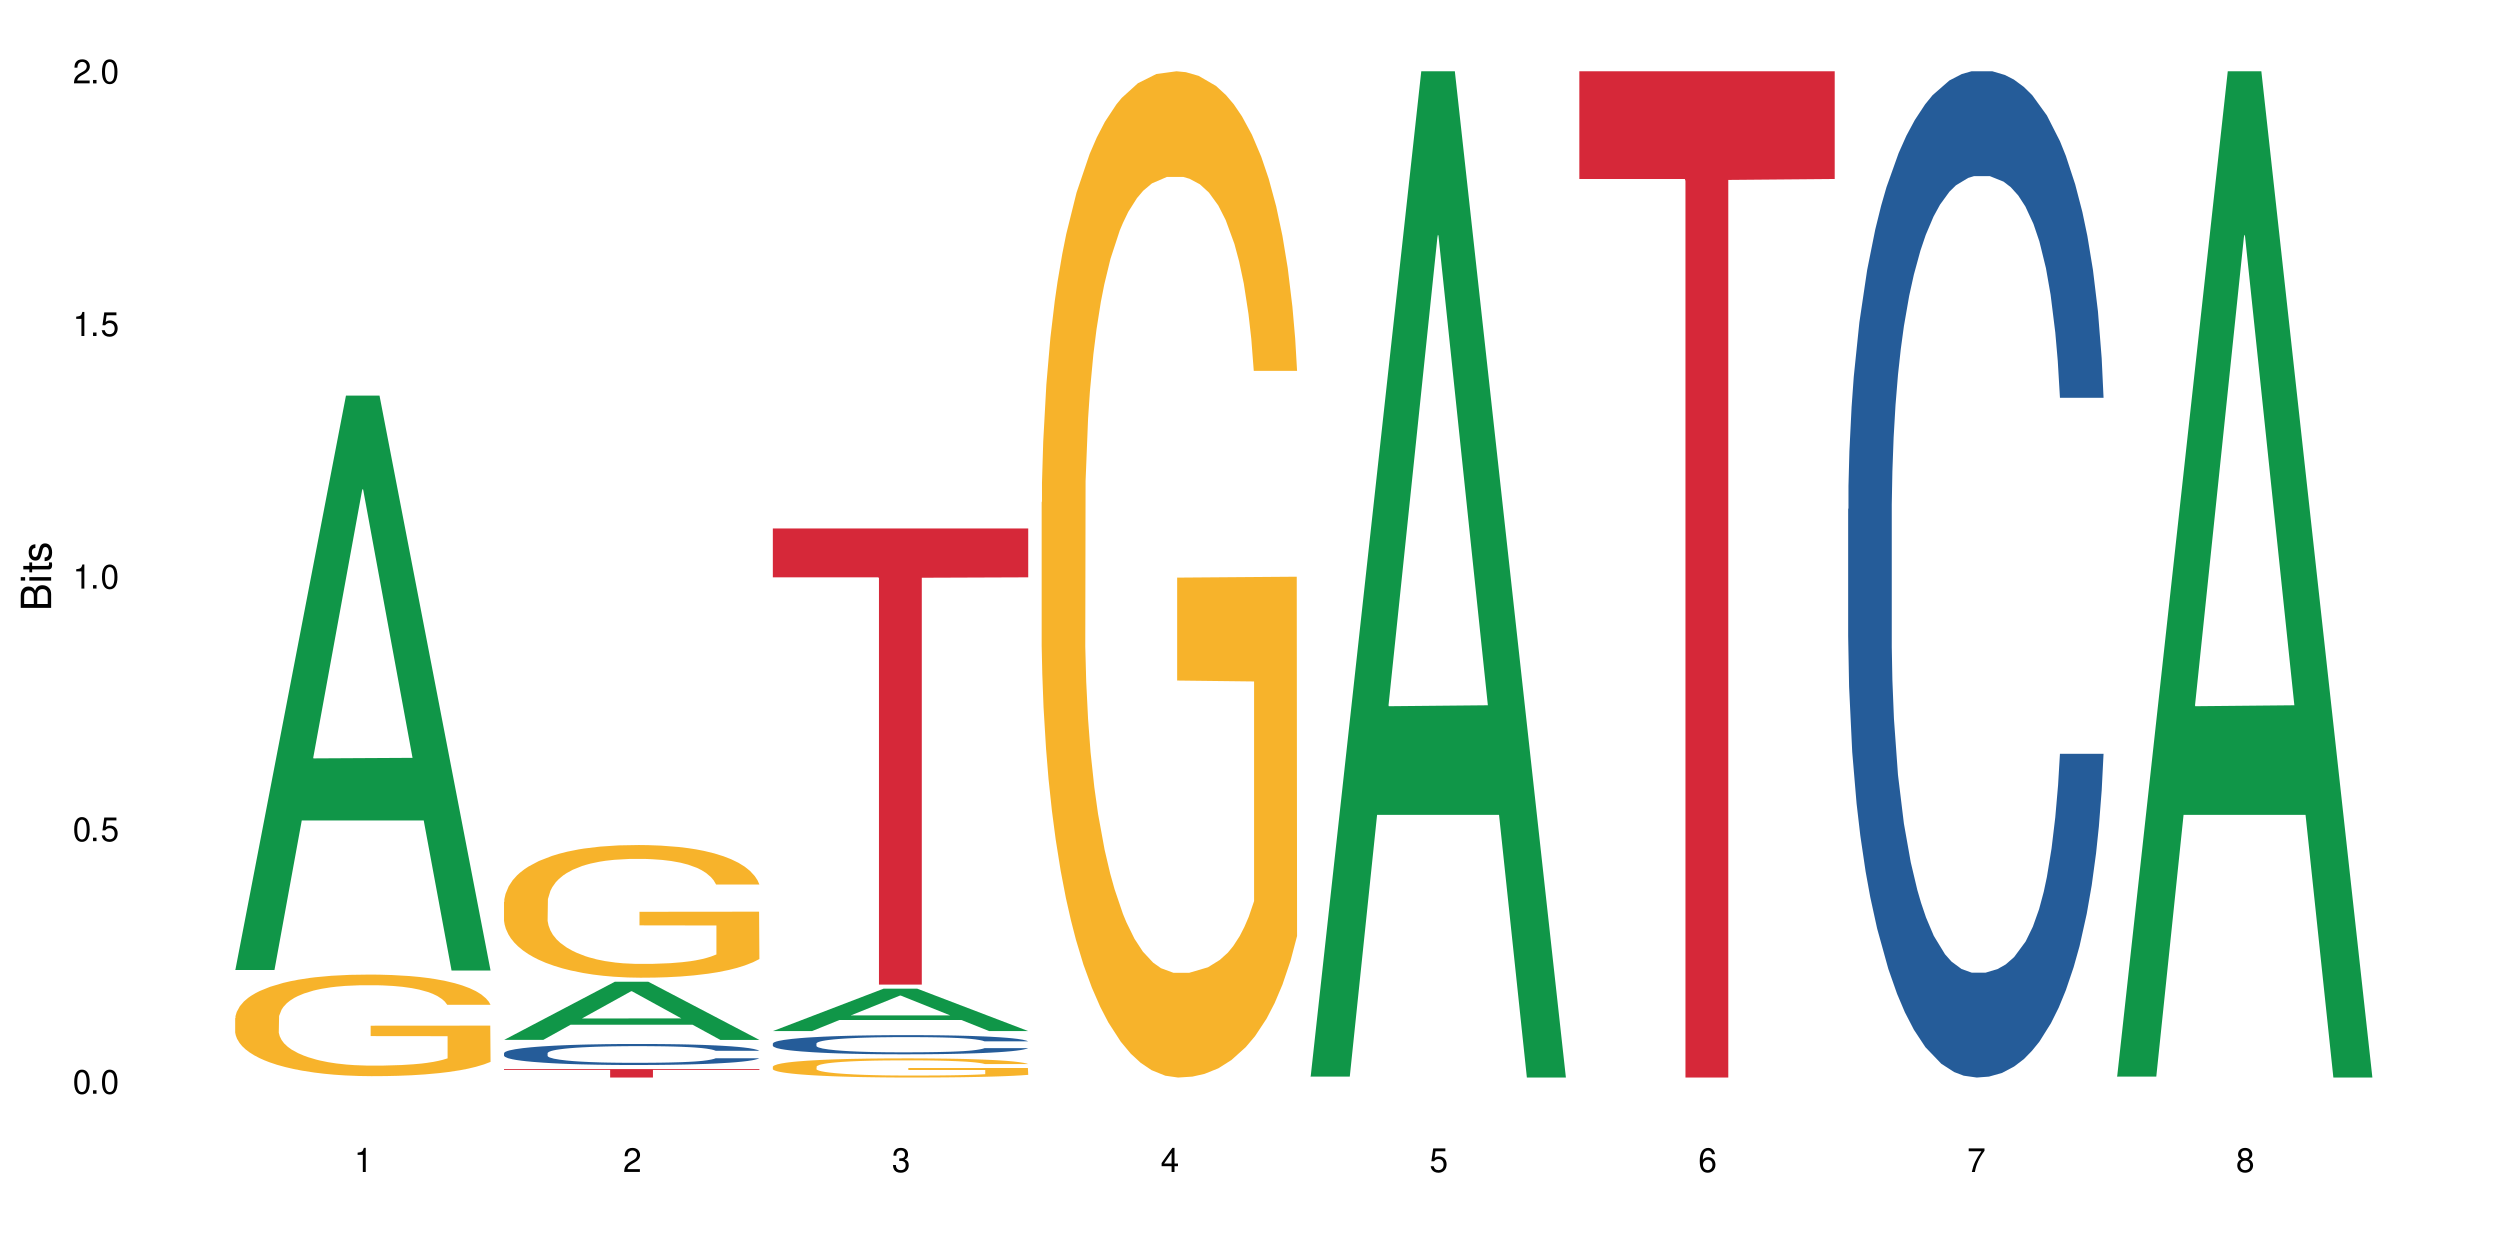 <?xml version="1.0" encoding="UTF-8"?>
<svg xmlns="http://www.w3.org/2000/svg" xmlns:xlink="http://www.w3.org/1999/xlink" width="720" height="360" viewBox="0 0 720 360">
<defs>
<g>
<g id="glyph-0-0">
</g>
<g id="glyph-0-1">
<path d="M 2.641 -6.938 C 2 -6.938 1.422 -6.656 1.078 -6.172 C 0.641 -5.562 0.406 -4.641 0.406 -3.359 C 0.406 -1.016 1.188 0.219 2.641 0.219 C 4.078 0.219 4.859 -1.016 4.859 -3.297 C 4.859 -4.641 4.656 -5.547 4.203 -6.172 C 3.844 -6.656 3.281 -6.938 2.641 -6.938 Z M 2.641 -6.188 C 3.547 -6.188 4 -5.25 4 -3.375 C 4 -1.406 3.562 -0.484 2.625 -0.484 C 1.734 -0.484 1.281 -1.438 1.281 -3.344 C 1.281 -5.25 1.734 -6.188 2.641 -6.188 Z M 2.641 -6.188 "/>
</g>
<g id="glyph-0-2">
<path d="M 1.828 -1 L 0.828 -1 L 0.828 0 L 1.828 0 Z M 1.828 -1 "/>
</g>
<g id="glyph-0-3">
<path d="M 4.562 -6.797 L 1.062 -6.797 L 0.547 -3.094 L 1.328 -3.094 C 1.719 -3.562 2.047 -3.734 2.578 -3.734 C 3.484 -3.734 4.062 -3.109 4.062 -2.094 C 4.062 -1.125 3.484 -0.531 2.578 -0.531 C 1.828 -0.531 1.375 -0.906 1.188 -1.672 L 0.328 -1.672 C 0.453 -1.109 0.547 -0.844 0.75 -0.594 C 1.125 -0.078 1.828 0.219 2.594 0.219 C 3.969 0.219 4.922 -0.781 4.922 -2.219 C 4.922 -3.562 4.031 -4.484 2.719 -4.484 C 2.25 -4.484 1.859 -4.359 1.469 -4.062 L 1.734 -5.969 L 4.562 -5.969 Z M 4.562 -6.797 "/>
</g>
<g id="glyph-0-4">
<path d="M 2.484 -4.938 L 2.484 0 L 3.328 0 L 3.328 -6.938 L 2.766 -6.938 C 2.469 -5.875 2.281 -5.734 0.984 -5.562 L 0.984 -4.938 Z M 2.484 -4.938 "/>
</g>
<g id="glyph-0-5">
<path d="M 4.859 -0.828 L 1.281 -0.828 C 1.359 -1.406 1.672 -1.781 2.5 -2.281 L 3.469 -2.828 C 4.406 -3.344 4.906 -4.062 4.906 -4.906 C 4.906 -5.484 4.672 -6.031 4.266 -6.406 C 3.859 -6.766 3.375 -6.938 2.719 -6.938 C 1.859 -6.938 1.219 -6.625 0.844 -6.031 C 0.609 -5.672 0.5 -5.234 0.484 -4.531 L 1.328 -4.531 C 1.359 -5.016 1.406 -5.281 1.531 -5.516 C 1.75 -5.938 2.188 -6.203 2.703 -6.203 C 3.469 -6.203 4.031 -5.641 4.031 -4.891 C 4.031 -4.344 3.719 -3.859 3.125 -3.516 L 2.234 -3 C 0.812 -2.172 0.406 -1.531 0.328 -0.016 L 4.859 -0.016 Z M 4.859 -0.828 "/>
</g>
<g id="glyph-0-6">
<path d="M 2.125 -3.188 L 2.578 -3.188 C 3.5 -3.188 3.984 -2.766 3.984 -1.922 C 3.984 -1.062 3.469 -0.531 2.594 -0.531 C 1.656 -0.531 1.203 -1 1.156 -2.016 L 0.312 -2.016 C 0.344 -1.453 0.438 -1.094 0.609 -0.781 C 0.953 -0.109 1.625 0.219 2.547 0.219 C 3.953 0.219 4.859 -0.625 4.859 -1.938 C 4.859 -2.828 4.516 -3.297 3.703 -3.594 C 4.344 -3.844 4.656 -4.328 4.656 -5.031 C 4.656 -6.219 3.875 -6.938 2.578 -6.938 C 1.203 -6.938 0.484 -6.172 0.453 -4.703 L 1.297 -4.703 C 1.312 -5.125 1.344 -5.359 1.453 -5.578 C 1.641 -5.969 2.062 -6.203 2.594 -6.203 C 3.344 -6.203 3.797 -5.75 3.797 -5 C 3.797 -4.516 3.609 -4.219 3.25 -4.047 C 3.016 -3.953 2.703 -3.922 2.125 -3.906 Z M 2.125 -3.188 "/>
</g>
<g id="glyph-0-7">
<path d="M 3.141 -1.672 L 3.141 0 L 3.984 0 L 3.984 -1.672 L 4.984 -1.672 L 4.984 -2.438 L 3.984 -2.438 L 3.984 -6.938 L 3.359 -6.938 L 0.266 -2.578 L 0.266 -1.672 Z M 3.141 -2.438 L 1 -2.438 L 3.141 -5.5 Z M 3.141 -2.438 "/>
</g>
<g id="glyph-0-8">
<path d="M 4.781 -5.125 C 4.609 -6.266 3.891 -6.938 2.844 -6.938 C 2.094 -6.938 1.422 -6.578 1.031 -5.953 C 0.594 -5.266 0.406 -4.422 0.406 -3.172 C 0.406 -2 0.578 -1.25 0.984 -0.641 C 1.359 -0.078 1.953 0.219 2.703 0.219 C 3.984 0.219 4.922 -0.75 4.922 -2.094 C 4.922 -3.375 4.062 -4.281 2.844 -4.281 C 2.172 -4.281 1.641 -4.031 1.281 -3.516 C 1.281 -5.234 1.828 -6.188 2.797 -6.188 C 3.391 -6.188 3.797 -5.797 3.938 -5.125 Z M 2.734 -3.531 C 3.547 -3.531 4.062 -2.953 4.062 -2.031 C 4.062 -1.156 3.484 -0.531 2.703 -0.531 C 1.922 -0.531 1.328 -1.188 1.328 -2.078 C 1.328 -2.938 1.906 -3.531 2.734 -3.531 Z M 2.734 -3.531 "/>
</g>
<g id="glyph-0-9">
<path d="M 4.984 -6.797 L 0.438 -6.797 L 0.438 -5.969 L 4.109 -5.969 C 2.5 -3.656 1.828 -2.234 1.328 0 L 2.219 0 C 2.594 -2.172 3.453 -4.047 4.984 -6.094 Z M 4.984 -6.797 "/>
</g>
<g id="glyph-0-10">
<path d="M 3.75 -3.656 C 4.469 -4.094 4.688 -4.438 4.688 -5.078 C 4.688 -6.172 3.844 -6.938 2.641 -6.938 C 1.438 -6.938 0.594 -6.172 0.594 -5.094 C 0.594 -4.438 0.812 -4.094 1.516 -3.656 C 0.734 -3.266 0.359 -2.703 0.359 -1.922 C 0.359 -0.656 1.281 0.219 2.641 0.219 C 3.984 0.219 4.922 -0.656 4.922 -1.922 C 4.922 -2.703 4.531 -3.266 3.75 -3.656 Z M 2.641 -6.188 C 3.359 -6.188 3.812 -5.75 3.812 -5.062 C 3.812 -4.406 3.344 -3.984 2.641 -3.984 C 1.922 -3.984 1.453 -4.406 1.453 -5.078 C 1.453 -5.75 1.922 -6.188 2.641 -6.188 Z M 2.641 -3.266 C 3.484 -3.266 4.062 -2.719 4.062 -1.906 C 4.062 -1.078 3.484 -0.531 2.625 -0.531 C 1.797 -0.531 1.219 -1.094 1.219 -1.906 C 1.219 -2.719 1.781 -3.266 2.641 -3.266 Z M 2.641 -3.266 "/>
</g>
<g id="glyph-1-0">
</g>
<g id="glyph-1-1">
<path d="M 0 -0.953 L 0 -4.891 C 0 -5.719 -0.234 -6.344 -0.734 -6.797 C -1.188 -7.234 -1.812 -7.469 -2.5 -7.469 C -3.547 -7.469 -4.188 -7 -4.625 -5.875 C -4.984 -6.688 -5.625 -7.094 -6.531 -7.094 C -7.172 -7.094 -7.734 -6.859 -8.141 -6.391 C -8.562 -5.922 -8.75 -5.344 -8.75 -4.5 L -8.75 -0.953 Z M -4.984 -2.062 L -7.766 -2.062 L -7.766 -4.219 C -7.766 -4.844 -7.688 -5.203 -7.453 -5.5 C -7.219 -5.812 -6.859 -5.969 -6.375 -5.969 C -5.891 -5.969 -5.531 -5.812 -5.297 -5.5 C -5.062 -5.203 -4.984 -4.844 -4.984 -4.219 Z M -0.984 -2.062 L -4 -2.062 L -4 -4.781 C -4 -5.766 -3.438 -6.359 -2.484 -6.359 C -1.547 -6.359 -0.984 -5.766 -0.984 -4.781 Z M -0.984 -2.062 "/>
</g>
<g id="glyph-1-2">
<path d="M -6.281 -1.797 L -6.281 -0.797 L 0 -0.797 L 0 -1.797 Z M -8.75 -1.797 L -8.75 -0.797 L -7.484 -0.797 L -7.484 -1.797 Z M -8.75 -1.797 "/>
</g>
<g id="glyph-1-3">
<path d="M -6.281 -3.047 L -6.281 -2.016 L -8.016 -2.016 L -8.016 -1.016 L -6.281 -1.016 L -6.281 -0.172 L -5.469 -0.172 L -5.469 -1.016 L -0.719 -1.016 C -0.078 -1.016 0.281 -1.453 0.281 -2.234 C 0.281 -2.5 0.25 -2.719 0.188 -3.047 L -0.641 -3.047 C -0.609 -2.906 -0.594 -2.766 -0.594 -2.562 C -0.594 -2.141 -0.719 -2.016 -1.156 -2.016 L -5.469 -2.016 L -5.469 -3.047 Z M -6.281 -3.047 "/>
</g>
<g id="glyph-1-4">
<path d="M -4.531 -5.25 C -5.766 -5.25 -6.469 -4.422 -6.469 -2.969 C -6.469 -1.516 -5.719 -0.562 -4.547 -0.562 C -3.562 -0.562 -3.094 -1.062 -2.734 -2.562 L -2.516 -3.484 C -2.344 -4.188 -2.094 -4.469 -1.641 -4.469 C -1.047 -4.469 -0.641 -3.875 -0.641 -3 C -0.641 -2.453 -0.797 -2 -1.062 -1.75 C -1.25 -1.594 -1.422 -1.531 -1.875 -1.469 L -1.875 -0.406 C -0.422 -0.453 0.281 -1.266 0.281 -2.922 C 0.281 -4.5 -0.5 -5.516 -1.719 -5.516 C -2.656 -5.516 -3.172 -4.984 -3.469 -3.734 L -3.703 -2.766 C -3.891 -1.953 -4.156 -1.609 -4.594 -1.609 C -5.188 -1.609 -5.547 -2.125 -5.547 -2.938 C -5.547 -3.75 -5.203 -4.172 -4.531 -4.203 Z M -4.531 -5.25 "/>
</g>
</g>
</defs>
<rect x="-72" y="-36" width="864" height="432" fill="rgb(100%, 100%, 100%)" fill-opacity="1"/>
<path fill-rule="nonzero" fill="rgb(6.275%, 58.824%, 28.235%)" fill-opacity="1" d="M 67.73 279.359 L 67.809 279.203 L 99.637 113.941 L 109.301 113.941 L 141.281 279.516 L 130.047 279.516 L 122.031 236.293 L 86.906 236.293 L 79.047 279.359 L 67.73 279.359 L 90.285 218.414 L 118.809 218.258 L 104.586 140.992 L 104.43 140.836 L 104.27 141.305 L 90.207 218.258 L 90.285 218.414 Z M 67.73 279.359 "/>
<path fill-rule="nonzero" fill="rgb(96.863%, 70.196%, 16.863%)" fill-opacity="1" d="M 67.73 293.211 L 67.82 293.184 L 67.82 292.648 L 68.18 291.445 L 69.078 289.789 L 70.242 288.426 L 71.5 287.359 L 72.305 286.797 L 73.652 285.996 L 74.816 285.406 L 77.777 284.203 L 81.543 283.082 L 83.609 282.602 L 85.941 282.148 L 89.258 281.641 L 90.785 281.453 L 95.449 281.023 L 100.738 280.758 L 106.57 280.676 L 109.262 280.703 L 112.938 280.812 L 117.961 281.105 L 120.832 281.371 L 123.074 281.641 L 125.406 281.988 L 128.277 282.52 L 130.969 283.164 L 133.121 283.805 L 135.273 284.605 L 137.066 285.461 L 138.594 286.395 L 139.938 287.52 L 140.746 288.453 L 141.281 289.391 L 128.816 289.391 L 128.098 288.453 L 127.289 287.73 L 125.945 286.852 L 124.598 286.207 L 123.254 285.703 L 120.742 285.008 L 118.59 284.578 L 115.898 284.203 L 113.297 283.965 L 110.336 283.805 L 108.543 283.75 L 103.789 283.75 L 99.484 283.938 L 96.973 284.152 L 95.18 284.363 L 92.668 284.766 L 91.141 285.086 L 90.246 285.301 L 87.555 286.129 L 85.762 286.879 L 84.773 287.383 L 83.52 288.188 L 82.621 288.906 L 81.633 289.977 L 81.098 290.777 L 80.379 292.594 L 80.289 297.406 L 80.559 298.422 L 81.098 299.516 L 81.812 300.477 L 82.891 301.492 L 83.965 302.27 L 85.852 303.309 L 87.465 304.004 L 88.719 304.461 L 91.141 305.18 L 92.129 305.422 L 94.461 305.902 L 96.883 306.277 L 99.844 306.598 L 102.086 306.758 L 105.672 306.891 L 110.246 306.891 L 115.629 306.73 L 119.039 306.516 L 121.371 306.305 L 122.895 306.117 L 124.777 305.824 L 126.125 305.555 L 127.379 305.262 L 128.906 304.809 L 128.906 298.422 L 106.75 298.395 L 106.75 295.402 L 141.195 295.375 L 141.281 305.824 L 139.398 306.543 L 137.066 307.238 L 134.824 307.773 L 132.492 308.227 L 129.176 308.734 L 126.484 309.055 L 122.355 309.43 L 118.59 309.672 L 114.645 309.832 L 111.145 309.91 L 107.02 309.938 L 103.34 309.883 L 99.395 309.723 L 96.254 309.512 L 93.383 309.242 L 90.516 308.895 L 86.926 308.336 L 84.594 307.879 L 82.172 307.32 L 79.75 306.652 L 77.598 305.93 L 76.164 305.367 L 74.727 304.727 L 73.203 303.926 L 71.766 303.016 L 70.691 302.188 L 69.703 301.254 L 68.988 300.371 L 68.27 299.168 L 67.91 298.207 L 67.73 297.379 Z M 67.73 293.211 "/>
<path fill-rule="nonzero" fill="rgb(6.275%, 58.824%, 28.235%)" fill-opacity="1" d="M 145.156 299.484 L 145.234 299.469 L 177.059 282.746 L 186.723 282.746 L 218.707 299.5 L 207.469 299.5 L 199.453 295.125 L 164.328 295.125 L 156.469 299.484 L 145.156 299.484 L 167.707 293.316 L 196.23 293.301 L 182.008 285.484 L 181.852 285.469 L 181.695 285.516 L 167.629 293.301 L 167.707 293.316 Z M 145.156 299.484 "/>
<path fill-rule="nonzero" fill="rgb(14.51%, 36.078%, 60%)" fill-opacity="1" d="M 145.156 303.301 L 145.242 303.293 L 145.242 303.16 L 145.512 302.949 L 146.141 302.684 L 146.77 302.504 L 148.383 302.176 L 150.625 301.859 L 152.957 301.617 L 154.664 301.473 L 156.188 301.359 L 159.684 301.156 L 161.93 301.051 L 164.352 300.957 L 167.309 300.863 L 169.461 300.809 L 174.305 300.719 L 177.895 300.68 L 180.676 300.664 L 186.684 300.664 L 190.273 300.688 L 192.875 300.715 L 195.742 300.758 L 198.164 300.809 L 202.383 300.93 L 206.148 301.086 L 207.852 301.172 L 210.543 301.344 L 212.605 301.512 L 214.043 301.656 L 215.656 301.859 L 217.094 302.109 L 218.168 302.391 L 218.707 302.629 L 206.148 302.629 L 205.52 302.406 L 204.805 302.234 L 203.457 302.008 L 202.113 301.848 L 200.23 301.688 L 198.523 301.582 L 196.191 301.477 L 194.129 301.41 L 191.977 301.359 L 189.914 301.328 L 185.969 301.293 L 181.391 301.293 L 179.688 301.305 L 176.191 301.352 L 174.305 301.391 L 171.613 301.465 L 169.73 301.539 L 167.488 301.648 L 165.965 301.742 L 164.082 301.887 L 162.734 302.016 L 161.211 302.199 L 160.312 302.336 L 159.508 302.492 L 158.789 302.672 L 158.25 302.867 L 157.891 303.074 L 157.711 303.273 L 157.711 304.129 L 157.891 304.328 L 158.34 304.562 L 159.508 304.898 L 161.211 305.191 L 163.184 305.426 L 165.066 305.594 L 166.145 305.668 L 167.578 305.758 L 169.82 305.867 L 173.051 305.98 L 174.934 306.023 L 177.805 306.066 L 180.766 306.09 L 184.711 306.09 L 188.211 306.066 L 190.543 306.039 L 192.965 305.996 L 196.281 305.902 L 198.344 305.812 L 200.141 305.707 L 201.484 305.602 L 202.383 305.516 L 203.727 305.344 L 204.805 305.156 L 205.609 304.961 L 206.148 304.773 L 218.707 304.773 L 218.168 304.992 L 217.359 305.211 L 216.555 305.371 L 215.297 305.562 L 213.863 305.734 L 211.801 305.93 L 210.094 306.059 L 207.852 306.195 L 205.789 306.301 L 203.547 306.395 L 200.23 306.504 L 198.074 306.562 L 195.742 306.609 L 192.965 306.656 L 189.465 306.695 L 185.699 306.715 L 182.199 306.723 L 178.434 306.711 L 175.652 306.688 L 171.973 306.637 L 167.398 306.539 L 164.082 306.434 L 161.48 306.328 L 159.238 306.219 L 156.727 306.066 L 153.496 305.824 L 151.523 305.637 L 150.176 305.48 L 148.652 305.266 L 147.574 305.07 L 146.32 304.762 L 145.422 304.367 L 145.156 304.062 Z M 145.156 303.301 "/>
<path fill-rule="nonzero" fill="rgb(96.863%, 70.196%, 16.863%)" fill-opacity="1" d="M 145.156 259.734 L 145.242 259.699 L 145.242 259 L 145.602 257.43 L 146.5 255.266 L 147.664 253.488 L 148.922 252.09 L 149.73 251.359 L 151.074 250.312 L 152.242 249.543 L 155.199 247.973 L 158.969 246.508 L 161.031 245.879 L 163.363 245.285 L 166.684 244.621 L 168.207 244.379 L 172.871 243.82 L 178.164 243.469 L 183.992 243.367 L 186.684 243.402 L 190.363 243.539 L 195.387 243.926 L 198.254 244.273 L 200.496 244.621 L 202.828 245.074 L 205.699 245.773 L 208.391 246.613 L 210.543 247.449 L 212.695 248.496 L 214.492 249.613 L 216.016 250.836 L 217.359 252.301 L 218.168 253.523 L 218.707 254.742 L 206.238 254.742 L 205.52 253.523 L 204.715 252.578 L 203.367 251.43 L 202.023 250.59 L 200.676 249.926 L 198.164 249.02 L 196.012 248.461 L 193.32 247.973 L 190.723 247.66 L 187.762 247.449 L 185.969 247.379 L 181.211 247.379 L 176.906 247.625 L 174.395 247.902 L 172.602 248.184 L 170.09 248.707 L 168.566 249.125 L 167.668 249.402 L 164.977 250.484 L 163.184 251.461 L 162.195 252.125 L 160.941 253.172 L 160.043 254.113 L 159.059 255.512 L 158.52 256.559 L 157.801 258.93 L 157.711 265.215 L 157.98 266.539 L 158.52 267.969 L 159.238 269.227 L 160.312 270.555 L 161.391 271.566 L 163.273 272.926 L 164.887 273.832 L 166.145 274.426 L 168.566 275.371 L 169.551 275.684 L 171.883 276.312 L 174.305 276.801 L 177.266 277.219 L 179.508 277.43 L 183.098 277.602 L 187.672 277.602 L 193.055 277.395 L 196.461 277.113 L 198.793 276.836 L 200.32 276.59 L 202.203 276.207 L 203.547 275.859 L 204.805 275.473 L 206.328 274.879 L 206.328 266.539 L 184.172 266.504 L 184.172 262.598 L 218.617 262.562 L 218.707 276.207 L 216.824 277.148 L 214.492 278.055 L 212.25 278.754 L 209.918 279.348 L 206.598 280.012 L 203.906 280.43 L 199.781 280.918 L 196.012 281.234 L 192.066 281.441 L 188.566 281.547 L 184.441 281.582 L 180.766 281.512 L 176.816 281.301 L 173.68 281.023 L 170.809 280.676 L 167.938 280.219 L 164.352 279.488 L 162.016 278.895 L 159.594 278.16 L 157.172 277.289 L 155.02 276.348 L 153.586 275.613 L 152.152 274.777 L 150.625 273.73 L 149.191 272.543 L 148.113 271.461 L 147.129 270.238 L 146.41 269.086 L 145.691 267.516 L 145.332 266.262 L 145.156 265.18 Z M 145.156 259.734 "/>
<path fill-rule="nonzero" fill="rgb(83.922%, 15.686%, 22.353%)" fill-opacity="1" d="M 145.156 307.887 L 218.707 307.887 L 218.707 308.148 L 188.051 308.148 L 188.051 310.332 L 175.719 310.332 L 175.719 308.152 L 175.539 308.148 L 145.156 308.148 Z M 145.156 307.887 "/>
<path fill-rule="nonzero" fill="rgb(6.275%, 58.824%, 28.235%)" fill-opacity="1" d="M 222.578 296.941 L 222.656 296.93 L 254.48 284.734 L 264.148 284.734 L 296.129 296.953 L 284.895 296.953 L 276.879 293.762 L 241.75 293.762 L 233.895 296.941 L 222.578 296.941 L 245.129 292.445 L 273.656 292.434 L 259.434 286.73 L 259.273 286.719 L 259.117 286.754 L 245.051 292.434 L 245.129 292.445 Z M 222.578 296.941 "/>
<path fill-rule="nonzero" fill="rgb(14.51%, 36.078%, 60%)" fill-opacity="1" d="M 222.578 300.52 L 222.668 300.516 L 222.668 300.395 L 222.938 300.203 L 223.562 299.961 L 224.191 299.793 L 225.809 299.496 L 228.051 299.207 L 230.383 298.984 L 232.086 298.852 L 233.609 298.754 L 237.109 298.566 L 239.352 298.469 L 241.773 298.383 L 244.734 298.297 L 246.887 298.246 L 251.73 298.168 L 255.316 298.133 L 258.098 298.117 L 264.109 298.117 L 267.695 298.137 L 270.297 298.16 L 273.168 298.203 L 275.59 298.246 L 279.805 298.359 L 283.57 298.5 L 285.277 298.582 L 287.969 298.738 L 290.031 298.891 L 291.465 299.02 L 293.082 299.207 L 294.516 299.434 L 295.59 299.691 L 296.129 299.91 L 283.57 299.91 L 282.945 299.707 L 282.227 299.551 L 280.883 299.344 L 279.535 299.195 L 277.652 299.051 L 275.949 298.953 L 273.617 298.859 L 271.551 298.797 L 269.398 298.754 L 267.336 298.723 L 263.391 298.691 L 258.816 298.691 L 257.109 298.703 L 253.613 298.742 L 251.73 298.777 L 249.039 298.848 L 247.156 298.914 L 244.914 299.016 L 243.387 299.102 L 241.504 299.23 L 240.16 299.348 L 238.633 299.516 L 237.738 299.641 L 236.93 299.781 L 236.211 299.949 L 235.672 300.125 L 235.316 300.312 L 235.137 300.496 L 235.137 301.277 L 235.316 301.461 L 235.762 301.672 L 236.93 301.98 L 238.633 302.246 L 240.605 302.461 L 242.492 302.613 L 243.566 302.684 L 245.004 302.762 L 247.246 302.863 L 250.473 302.965 L 252.355 303.004 L 255.227 303.047 L 258.188 303.066 L 262.133 303.066 L 265.633 303.047 L 267.965 303.02 L 270.387 302.98 L 273.707 302.895 L 275.77 302.812 L 277.562 302.719 L 278.906 302.621 L 279.805 302.543 L 281.148 302.383 L 282.227 302.211 L 283.035 302.035 L 283.57 301.863 L 296.129 301.863 L 295.59 302.066 L 294.785 302.262 L 293.977 302.41 L 292.723 302.586 L 291.285 302.742 L 289.223 302.918 L 287.52 303.035 L 285.277 303.164 L 283.215 303.258 L 280.973 303.344 L 277.652 303.445 L 275.5 303.496 L 273.168 303.543 L 270.387 303.582 L 266.887 303.617 L 263.121 303.637 L 259.621 303.641 L 255.855 303.633 L 253.074 303.613 L 249.398 303.566 L 244.824 303.477 L 241.504 303.379 L 238.902 303.285 L 236.66 303.184 L 234.148 303.047 L 230.918 302.824 L 228.945 302.652 L 227.602 302.512 L 226.074 302.312 L 225 302.137 L 223.742 301.855 L 222.848 301.496 L 222.578 301.219 Z M 222.578 300.52 "/>
<path fill-rule="nonzero" fill="rgb(96.863%, 70.196%, 16.863%)" fill-opacity="1" d="M 222.578 307.172 L 222.668 307.168 L 222.668 307.066 L 223.027 306.84 L 223.922 306.527 L 225.09 306.27 L 226.344 306.066 L 227.152 305.961 L 228.496 305.809 L 229.664 305.699 L 232.625 305.473 L 236.391 305.262 L 238.453 305.168 L 240.785 305.082 L 244.105 304.988 L 245.629 304.953 L 250.293 304.871 L 255.586 304.82 L 261.418 304.805 L 264.109 304.812 L 267.785 304.832 L 272.809 304.887 L 275.68 304.938 L 277.922 304.988 L 280.254 305.055 L 283.125 305.156 L 285.816 305.277 L 287.969 305.398 L 290.121 305.547 L 291.914 305.711 L 293.438 305.887 L 294.785 306.098 L 295.59 306.273 L 296.129 306.453 L 283.66 306.453 L 282.945 306.273 L 282.137 306.137 L 280.793 305.973 L 279.445 305.852 L 278.102 305.754 L 275.59 305.625 L 273.438 305.543 L 270.746 305.473 L 268.145 305.426 L 265.184 305.398 L 263.391 305.387 L 258.637 305.387 L 254.332 305.422 L 251.82 305.461 L 250.023 305.504 L 247.512 305.578 L 245.988 305.641 L 245.094 305.68 L 242.402 305.836 L 240.605 305.977 L 239.621 306.074 L 238.363 306.223 L 237.469 306.359 L 236.48 306.562 L 235.941 306.715 L 235.227 307.059 L 235.137 307.965 L 235.406 308.156 L 235.941 308.363 L 236.66 308.547 L 237.738 308.738 L 238.812 308.883 L 240.695 309.082 L 242.312 309.211 L 243.566 309.297 L 245.988 309.434 L 246.977 309.48 L 249.309 309.57 L 251.73 309.641 L 254.691 309.703 L 256.934 309.73 L 260.52 309.758 L 265.094 309.758 L 270.477 309.727 L 273.887 309.688 L 276.219 309.645 L 277.742 309.609 L 279.625 309.555 L 280.973 309.504 L 282.227 309.449 L 283.75 309.363 L 283.75 308.156 L 261.598 308.152 L 261.598 307.586 L 296.039 307.582 L 296.129 309.555 L 294.246 309.691 L 291.914 309.824 L 289.672 309.922 L 287.34 310.008 L 284.02 310.105 L 281.328 310.164 L 277.203 310.238 L 273.438 310.281 L 269.488 310.312 L 265.992 310.328 L 261.867 310.332 L 258.188 310.324 L 254.242 310.293 L 251.102 310.25 L 248.23 310.203 L 245.359 310.137 L 241.773 310.031 L 239.441 309.945 L 237.02 309.836 L 234.598 309.711 L 232.445 309.574 L 231.008 309.469 L 229.574 309.348 L 228.051 309.195 L 226.613 309.023 L 225.539 308.867 L 224.551 308.691 L 223.832 308.527 L 223.117 308.297 L 222.758 308.117 L 222.578 307.961 Z M 222.578 307.172 "/>
<path fill-rule="nonzero" fill="rgb(83.922%, 15.686%, 22.353%)" fill-opacity="1" d="M 222.578 152.207 L 296.129 152.207 L 296.129 166.27 L 265.477 166.391 L 265.477 283.57 L 253.141 283.57 L 253.141 166.516 L 252.965 166.27 L 222.578 166.27 Z M 222.578 152.207 "/>
<path fill-rule="nonzero" fill="rgb(96.863%, 70.196%, 16.863%)" fill-opacity="1" d="M 300 144.652 L 300.09 144.387 L 300.09 139.094 L 300.449 127.184 L 301.348 110.777 L 302.512 97.277 L 303.77 86.691 L 304.574 81.133 L 305.922 73.195 L 307.086 67.371 L 310.047 55.461 L 313.816 44.348 L 315.879 39.582 L 318.211 35.082 L 321.527 30.055 L 323.055 28.203 L 327.719 23.965 L 333.012 21.32 L 338.84 20.527 L 341.531 20.789 L 345.207 21.848 L 350.23 24.762 L 353.102 27.406 L 355.344 30.055 L 357.676 33.496 L 360.547 38.789 L 363.238 45.141 L 365.391 51.492 L 367.543 59.43 L 369.336 67.902 L 370.863 77.164 L 372.207 88.281 L 373.016 97.543 L 373.555 106.805 L 361.086 106.805 L 360.367 97.543 L 359.559 90.398 L 358.215 81.664 L 356.871 75.312 L 355.523 70.281 L 353.012 63.402 L 350.859 59.168 L 348.168 55.461 L 345.566 53.078 L 342.609 51.492 L 340.812 50.961 L 336.059 50.961 L 331.754 52.816 L 329.242 54.934 L 327.449 57.051 L 324.938 61.02 L 323.414 64.195 L 322.516 66.312 L 319.824 74.516 L 318.031 81.93 L 317.043 86.957 L 315.789 94.898 L 314.891 102.043 L 313.902 112.629 L 313.367 120.57 L 312.648 138.566 L 312.559 186.207 L 312.828 196.262 L 313.367 207.113 L 314.082 216.641 L 315.16 226.699 L 316.234 234.375 L 318.121 244.695 L 319.734 251.578 L 320.992 256.078 L 323.414 263.223 L 324.398 265.605 L 326.73 270.367 L 329.152 274.074 L 332.113 277.25 L 334.355 278.836 L 337.941 280.16 L 342.52 280.16 L 347.898 278.574 L 351.309 276.457 L 353.641 274.34 L 355.164 272.484 L 357.047 269.574 L 358.395 266.926 L 359.648 264.016 L 361.176 259.516 L 361.176 196.262 L 339.02 195.996 L 339.02 166.355 L 373.465 166.09 L 373.555 269.574 L 371.668 276.719 L 369.336 283.602 L 367.094 288.895 L 364.762 293.395 L 361.445 298.422 L 358.754 301.598 L 354.629 305.305 L 350.859 307.688 L 346.914 309.273 L 343.414 310.066 L 339.289 310.332 L 335.609 309.805 L 331.664 308.215 L 328.523 306.098 L 325.656 303.453 L 322.785 300.012 L 319.195 294.453 L 316.863 289.953 L 314.441 284.395 L 312.02 277.777 L 309.867 270.633 L 308.434 265.074 L 306.996 258.723 L 305.473 250.781 L 304.039 241.785 L 302.961 233.578 L 301.973 224.316 L 301.258 215.582 L 300.539 203.672 L 300.18 194.145 L 300 185.941 Z M 300 144.652 "/>
<path fill-rule="nonzero" fill="rgb(6.275%, 58.824%, 28.235%)" fill-opacity="1" d="M 377.426 310.059 L 377.504 309.789 L 409.328 20.527 L 418.992 20.527 L 450.977 310.332 L 439.738 310.332 L 431.723 234.684 L 396.598 234.684 L 388.738 310.059 L 377.426 310.059 L 399.977 203.391 L 428.504 203.117 L 414.277 67.875 L 414.121 67.602 L 413.965 68.418 L 399.898 203.117 L 399.977 203.391 Z M 377.426 310.059 "/>
<path fill-rule="nonzero" fill="rgb(83.922%, 15.686%, 22.353%)" fill-opacity="1" d="M 454.848 20.527 L 528.398 20.527 L 528.398 51.547 L 497.746 51.82 L 497.746 310.332 L 485.414 310.332 L 485.414 52.094 L 485.234 51.547 L 454.848 51.547 Z M 454.848 20.527 "/>
<path fill-rule="nonzero" fill="rgb(14.51%, 36.078%, 60%)" fill-opacity="1" d="M 532.27 146.621 L 532.359 146.355 L 532.359 140 L 532.629 129.934 L 533.258 117.215 L 533.887 108.477 L 535.5 92.844 L 537.742 77.746 L 540.074 66.09 L 541.777 59.203 L 543.305 53.902 L 546.801 44.102 L 549.043 39.07 L 551.465 34.566 L 554.426 30.062 L 556.578 27.414 L 561.422 23.176 L 565.012 21.32 L 567.793 20.527 L 573.801 20.527 L 577.391 21.586 L 579.992 22.91 L 582.859 25.031 L 585.281 27.414 L 589.5 33.242 L 593.266 40.66 L 594.969 44.898 L 597.66 53.109 L 599.723 61.055 L 601.16 67.945 L 602.773 77.746 L 604.207 89.668 L 605.285 103.176 L 605.824 114.566 L 593.266 114.566 L 592.637 103.973 L 591.922 95.758 L 590.574 84.898 L 589.23 77.215 L 587.344 69.535 L 585.641 64.5 L 583.309 59.469 L 581.246 56.289 L 579.094 53.902 L 577.031 52.316 L 573.082 50.727 L 568.508 50.727 L 566.805 51.254 L 563.305 53.375 L 561.422 55.23 L 558.73 58.938 L 556.848 62.383 L 554.605 67.68 L 553.082 72.184 L 551.199 79.07 L 549.852 85.164 L 548.328 93.906 L 547.43 100.527 L 546.621 107.945 L 545.906 116.688 L 545.367 125.957 L 545.008 135.762 L 544.828 145.297 L 544.828 186.355 L 545.008 195.895 L 545.457 207.02 L 546.621 223.18 L 548.328 237.219 L 550.301 248.344 L 552.184 256.293 L 553.262 260 L 554.695 264.238 L 556.938 269.535 L 560.168 274.836 L 562.051 276.953 L 564.922 279.074 L 567.883 280.133 L 571.828 280.133 L 575.324 279.074 L 577.656 277.75 L 580.078 275.629 L 583.398 271.125 L 585.461 266.887 L 587.254 261.855 L 588.602 256.82 L 589.5 252.582 L 590.844 244.371 L 591.922 235.363 L 592.727 226.094 L 593.266 217.086 L 605.824 217.086 L 605.285 227.684 L 604.477 238.012 L 603.672 245.695 L 602.414 254.969 L 600.98 263.18 L 598.918 272.449 L 597.211 278.543 L 594.969 285.168 L 592.906 290.199 L 590.664 294.703 L 587.344 300 L 585.191 302.648 L 582.859 305.035 L 580.078 307.152 L 576.582 309.008 L 572.816 310.066 L 569.316 310.332 L 565.551 309.801 L 562.77 308.742 L 559.09 306.359 L 554.516 301.59 L 551.199 296.559 L 548.598 291.523 L 546.355 286.227 L 543.844 279.074 L 540.613 267.418 L 538.641 258.41 L 537.293 250.992 L 535.77 240.664 L 534.691 231.391 L 533.438 216.555 L 532.539 197.746 L 532.27 183.18 Z M 532.27 146.621 "/>
<path fill-rule="nonzero" fill="rgb(6.275%, 58.824%, 28.235%)" fill-opacity="1" d="M 609.695 310.059 L 609.773 309.789 L 641.598 20.527 L 651.266 20.527 L 683.246 310.332 L 672.008 310.332 L 663.996 234.684 L 628.867 234.684 L 621.012 310.059 L 609.695 310.059 L 632.246 203.391 L 660.773 203.117 L 646.551 67.875 L 646.391 67.602 L 646.234 68.418 L 632.168 203.117 L 632.246 203.391 Z M 609.695 310.059 "/>
<g fill="rgb(0%, 0%, 0%)" fill-opacity="1">
<use xlink:href="#glyph-0-1" x="20.965" y="314.993"/>
<use xlink:href="#glyph-0-2" x="25.965" y="314.993"/>
<use xlink:href="#glyph-0-1" x="28.965" y="314.993"/>
</g>
<g fill="rgb(0%, 0%, 0%)" fill-opacity="1">
<use xlink:href="#glyph-0-1" x="20.965" y="242.251"/>
<use xlink:href="#glyph-0-2" x="25.965" y="242.251"/>
<use xlink:href="#glyph-0-3" x="28.965" y="242.251"/>
</g>
<g fill="rgb(0%, 0%, 0%)" fill-opacity="1">
<use xlink:href="#glyph-0-4" x="20.965" y="169.509"/>
<use xlink:href="#glyph-0-2" x="25.965" y="169.509"/>
<use xlink:href="#glyph-0-1" x="28.965" y="169.509"/>
</g>
<g fill="rgb(0%, 0%, 0%)" fill-opacity="1">
<use xlink:href="#glyph-0-4" x="20.965" y="96.767"/>
<use xlink:href="#glyph-0-2" x="25.965" y="96.767"/>
<use xlink:href="#glyph-0-3" x="28.965" y="96.767"/>
</g>
<g fill="rgb(0%, 0%, 0%)" fill-opacity="1">
<use xlink:href="#glyph-0-5" x="20.965" y="24.024"/>
<use xlink:href="#glyph-0-2" x="25.965" y="24.024"/>
<use xlink:href="#glyph-0-1" x="28.965" y="24.024"/>
</g>
<g fill="rgb(0%, 0%, 0%)" fill-opacity="1">
<use xlink:href="#glyph-0-4" x="102.008" y="337.532"/>
</g>
<g fill="rgb(0%, 0%, 0%)" fill-opacity="1">
<use xlink:href="#glyph-0-5" x="179.43" y="337.532"/>
</g>
<g fill="rgb(0%, 0%, 0%)" fill-opacity="1">
<use xlink:href="#glyph-0-6" x="256.855" y="337.532"/>
</g>
<g fill="rgb(0%, 0%, 0%)" fill-opacity="1">
<use xlink:href="#glyph-0-7" x="334.277" y="337.532"/>
</g>
<g fill="rgb(0%, 0%, 0%)" fill-opacity="1">
<use xlink:href="#glyph-0-3" x="411.699" y="337.532"/>
</g>
<g fill="rgb(0%, 0%, 0%)" fill-opacity="1">
<use xlink:href="#glyph-0-8" x="489.125" y="337.532"/>
</g>
<g fill="rgb(0%, 0%, 0%)" fill-opacity="1">
<use xlink:href="#glyph-0-9" x="566.547" y="337.532"/>
</g>
<g fill="rgb(0%, 0%, 0%)" fill-opacity="1">
<use xlink:href="#glyph-0-10" x="643.969" y="337.532"/>
</g>
<g fill="rgb(0%, 0%, 0%)" fill-opacity="1">
<use xlink:href="#glyph-1-1" x="14.725" y="176.012"/>
<use xlink:href="#glyph-1-2" x="14.725" y="168.012"/>
<use xlink:href="#glyph-1-3" x="14.725" y="165.012"/>
<use xlink:href="#glyph-1-4" x="14.725" y="162.012"/>
</g>
</svg>
